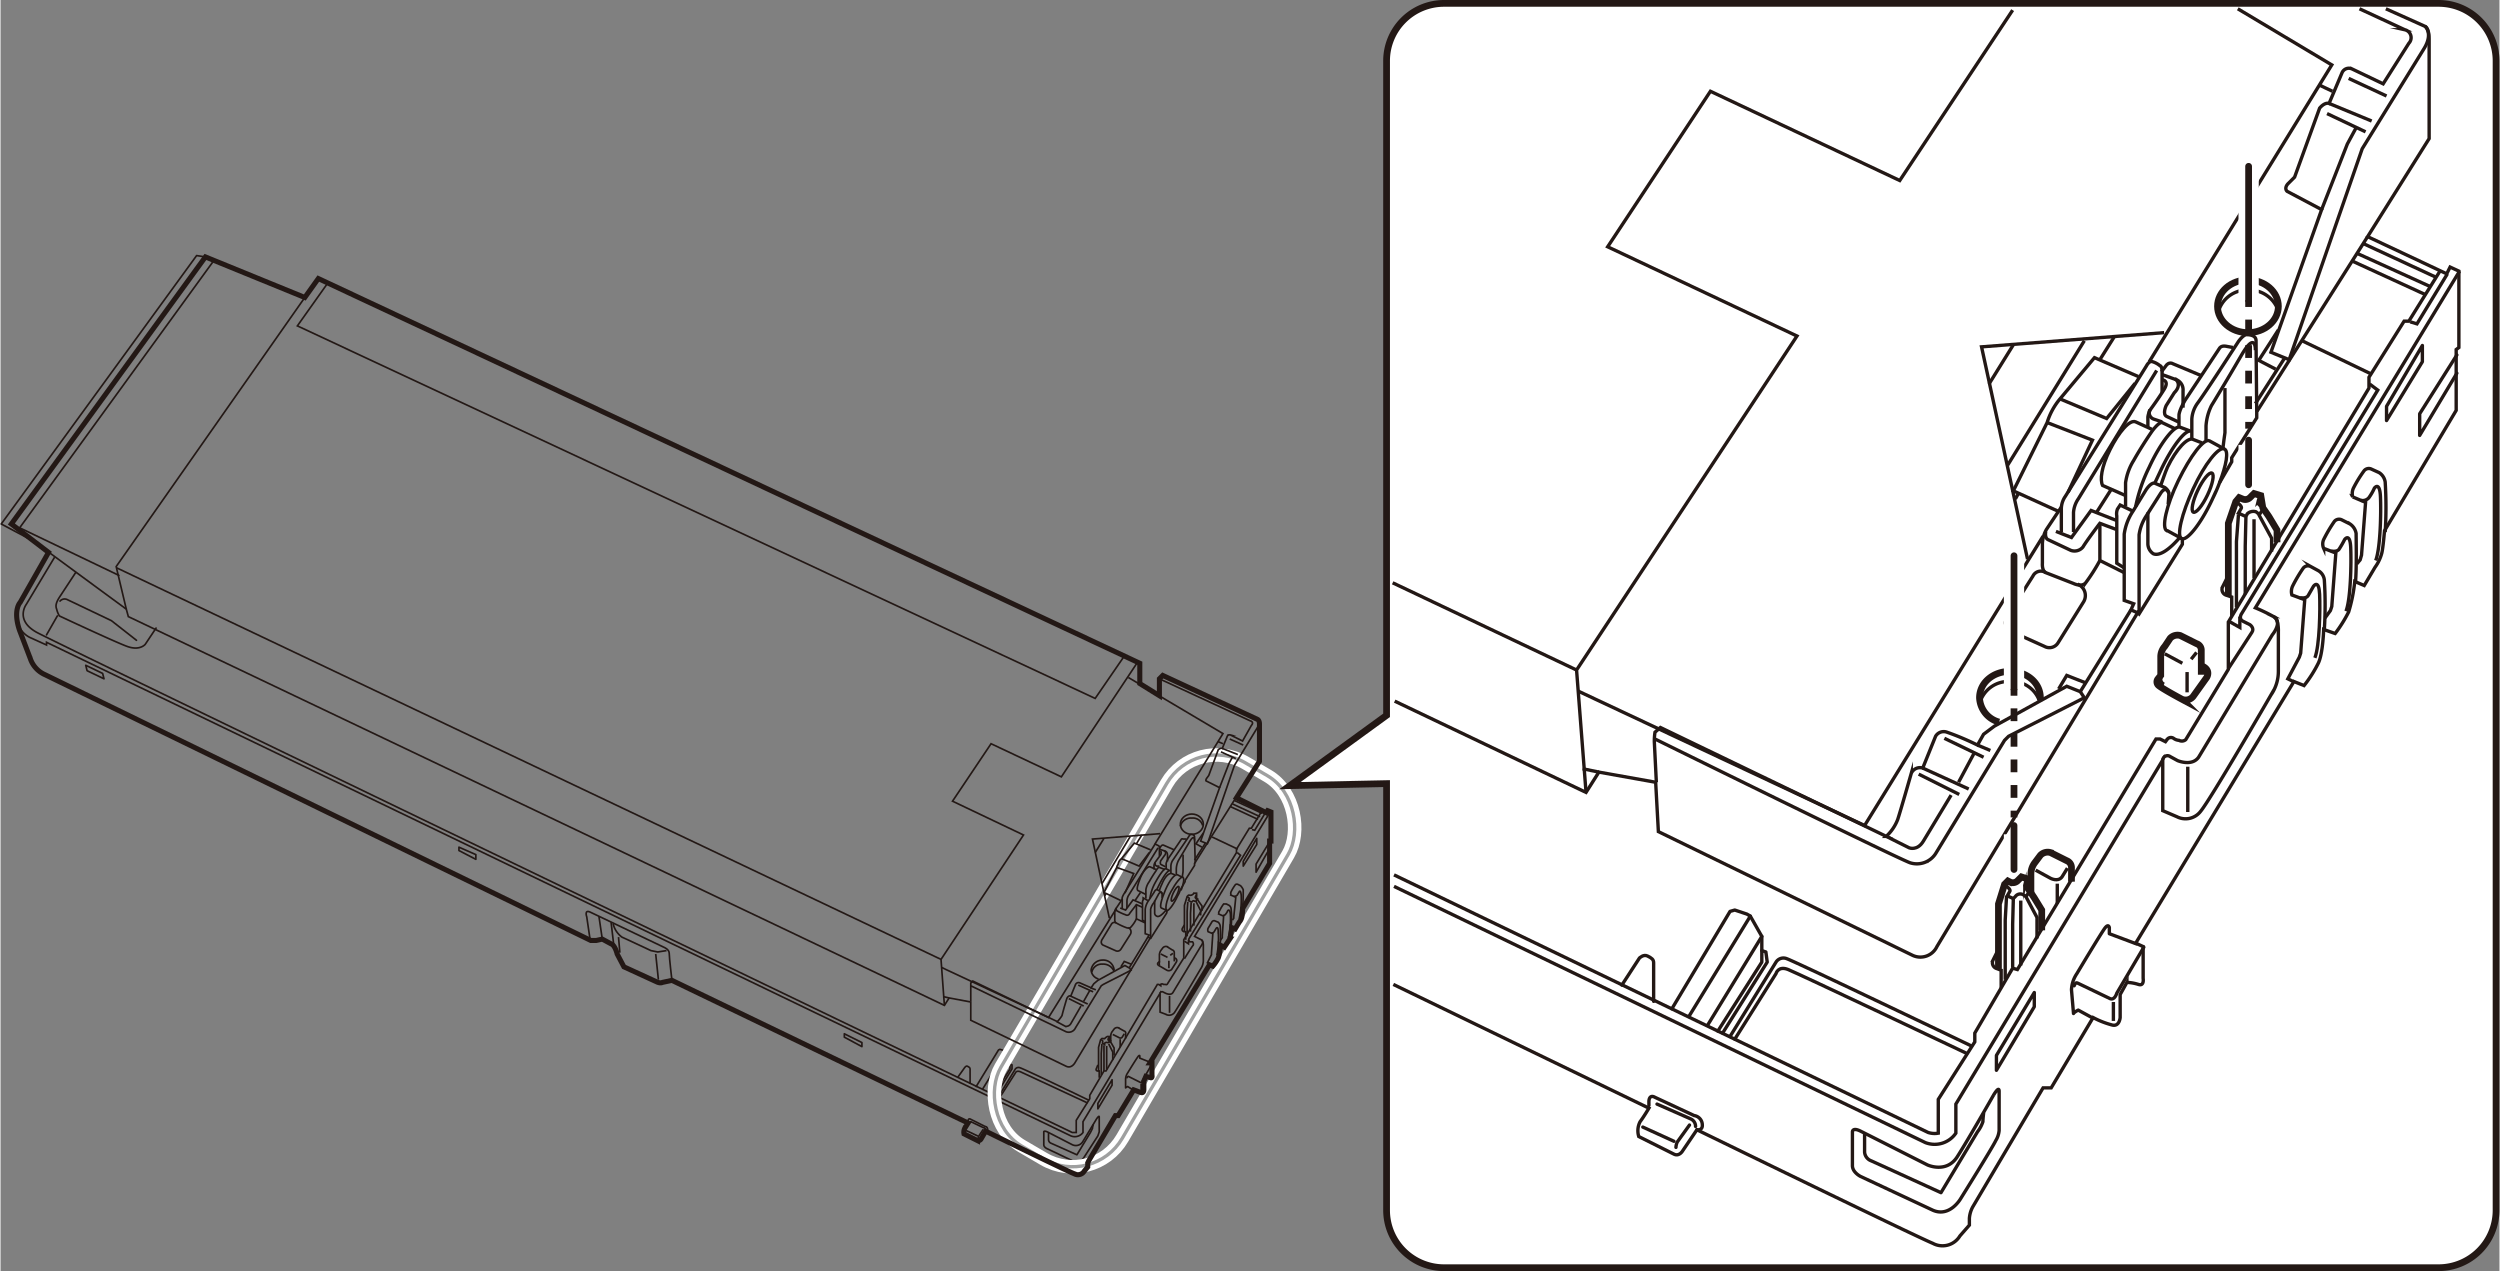<svg id="レイヤー_1" data-name="レイヤー 1" xmlns="http://www.w3.org/2000/svg" width="130.4mm" height="66.3mm" viewBox="0 0 369.6 188"><rect x="0" y="0" width="369.6" height="188" fill="#808080" stroke="none"/><defs><style>.cls-1,.cls-12,.cls-13,.cls-2,.cls-3,.cls-4,.cls-5,.cls-7,.cls-8,.cls-9{fill:none;}.cls-1,.cls-12,.cls-13,.cls-2,.cls-5,.cls-6,.cls-7,.cls-8,.cls-9{stroke:#231815;}.cls-1,.cls-11,.cls-13,.cls-3,.cls-4,.cls-5,.cls-6,.cls-7,.cls-9{stroke-miterlimit:10;}.cls-1,.cls-2{stroke-width:0.25px;}.cls-10,.cls-12,.cls-2,.cls-8{stroke-linecap:round;stroke-linejoin:round;}.cls-10,.cls-11,.cls-3{stroke:#fff;}.cls-3{stroke-width:2px;}.cls-4{stroke:#9fa0a0;}.cls-4,.cls-7,.cls-8{stroke-width:0.5px;}.cls-5{stroke-width:0.75px;}.cls-10,.cls-11,.cls-6{fill:#fff;}.cls-10,.cls-11{stroke-width:3px;}.cls-13{stroke-dasharray:1.89 1.89;}</style></defs><line class="cls-1" x1="179.2" y1="123.8" x2="183" y2="125.6"/><line class="cls-1" x1="181.9" y1="119.3" x2="186" y2="121.2"/><line class="cls-1" x1="182.2" y1="118.9" x2="186.3" y2="120.8"/><line class="cls-1" x1="182.5" y1="118.4" x2="186.6" y2="120.3"/><polyline class="cls-1" points="185.1 122.7 185.5 122.8 187.2 120"/><path class="cls-1" d="M182.9,126.1l.5.4-7.6,12.3a.4.4,0,0,0,.1.5h.4a.5.5,0,0,1,.1.5c-.2.2-1.3,2-1.3,2"/><polyline class="cls-1" points="175.7 139 175.7 139.6 175.1 139.2"/><path class="cls-1" d="M171.5,146.9a.3.3,0,0,1,.4-.2l.4.2s.8.4,1.1-.1l4.1-6.8s.6-.7.1-1"/><line class="cls-1" x1="172.9" y1="147.3" x2="172.9" y2="149.8"/><path class="cls-1" d="M182.2,136.1l.2-.3v-.2l.3-2.9-.7-.3a.7.7,0,0,1,0-.5,6.4,6.4,0,0,1,.6-1s.1-.2.4-.1l.4.2a1.9,1.9,0,0,1,.4.6c0,.3,0,1.8-.1,2.7"/><path class="cls-1" d="M182.4,132.6a.8.8,0,0,0,.5-.2l.3-.5s.2-.4.3.5a13.1,13.1,0,0,1-.3,3.5"/><path class="cls-1" d="M180.4,139.1l.3-.4v-.3l.2-2.9-.7-.3a.5.5,0,0,1,.1-.5,6.4,6.4,0,0,1,.6-1h.4l.4.2a.7.7,0,0,1,.3.5,12,12,0,0,1,0,2.7"/><path class="cls-1" d="M180.8,135.4s.3,0,.4-.2a1.5,1.5,0,0,0,.3-.5s.3-.4.4.5a13.1,13.1,0,0,1-.3,3.5"/><path class="cls-1" d="M180.4,139.7a23.6,23.6,0,0,0,0-2.7,1,1,0,0,0-.3-.6l-.5-.2c-.2-.1-.4.1-.4.1l-.6,1a.7.7,0,0,0,0,.5l.7.3-.2,2.9v.2l-.6,1.2.4.2"/><path class="cls-1" d="M179.1,138s.3,0,.4-.2l.3-.5s.3-.4.3.5a13.2,13.2,0,0,1-.2,3.5"/><polyline class="cls-2" points="187.7 124.5 185.7 127.8 185.7 129 187.7 125.5"/><polygon class="cls-2" points="185.8 124.9 183.8 128.1 183.8 127.4 185.8 124 185.8 124.9"/><path class="cls-2" d="M162.5,165.2v2.2l-.2.6-2,3.1s-.6,1.1-1.5.7l-4-1.9s-.5-.2-.5-.6v-1.9s0-.2.5,0l3.7,1.9a1.2,1.2,0,0,0,1.6-.5l2-3.3S162.5,164.9,162.5,165.2Z"/><path class="cls-2" d="M155,167.6v1a.6.6,0,0,0,.4.5l3.8,1.7,2-3.3.3-.6a2,2,0,0,1,.1-.5"/><path class="cls-2" d="M147.8,162.3l2.3-3.6s.1-.4.7-.2l9.9,4.6"/><path class="cls-2" d="M147.6,162.2l2.5-4.1a.6.6,0,0,1,.6-.2c.5.1,10.2,4.8,10.2,4.8"/><path class="cls-2" d="M141.6,159.3l1-1.4s.2-.3.4-.2.4.2.4.4v2.1"/><polyline class="cls-2" points="144.3 160.7 147.6 155.3 147.8 155.2 148.5 155.4 148.7 155.5 149.3 156.6 149.3 158.1 146.9 161.9"/><polyline class="cls-2" points="149.3 157.4 149.6 157.5 149.6 158.1 147.2 162"/><line class="cls-2" x1="148.7" y1="155.5" x2="145.3" y2="161"/><line class="cls-2" x1="149.3" y1="156.6" x2="146.4" y2="161.5"/><path class="cls-2" d="M143.1,166v-.2s0-.4.3-.3l2.2,1.1s.4,0,.4.5.1.3-.3.2"/><path class="cls-2" d="M143.5,165.9l1.9.9a.3.3,0,0,1,.3.3"/><path class="cls-2" d="M145.3,167.1l-.6.9a1,1,0,0,0-.1.3"/><line class="cls-2" x1="142.8" y1="167.2" x2="144.5" y2="168"/><polygon class="cls-2" points="164.4 159.7 164.4 160.5 162.3 164 162.3 163.2 164.4 159.7"/><path class="cls-2" d="M170,157.1l-1.5-.6v-.3s0-.2-.2,0-1.6,2.5-1.6,2.5a1.7,1.7,0,0,0-.3.9v1.3l.3-.2.8.5"/><path class="cls-2" d="M170.4,157.2l-1.5,2.6s-.1.4-.3.3l-1.8-.9c-.1,0-.2.2-.2.2"/><line class="cls-1" x1="168.7" y1="160.3" x2="168.7" y2="161.3"/><path class="cls-1" d="M166.4,153.6v-.7a.3.3,0,0,0-.2-.4l-.9-.5a.6.6,0,0,0-.6.2l-.3.4a1.3,1.3,0,0,0-.2.6v1"/><path class="cls-1" d="M173.6,142.2v-1.3a.4.4,0,0,0-.3-.4l-.8-.5a.6.6,0,0,0-.6.2l-.3.4a1.3,1.3,0,0,0-.2.6v1l-.2.2s-.2.2.1.4l1.2.7a.6.6,0,0,0,.7-.1l.7-1.1a.4.4,0,0,0-.2-.6"/><line class="cls-1" x1="165.6" y1="154.9" x2="165.6" y2="153.7"/><path class="cls-1" d="M164.5,153l.8.4s.4.3.6,0l.3-.5"/><path class="cls-1" d="M175.1,137.8v-3.9l.4-1.3.2-.2h.2a.4.4,0,0,0,.4-.1c.2-.1.2-.2.2-.2h.4v.7l.3.5.5.7v.7"/><path class="cls-1" d="M175.5,132.7h.1s.3.1.2.3a.3.3,0,0,0-.1.2l.4.2h.1s.2-.3.4-.1h.2l.2-.3h-.1s-.2-.2-.2-.3l.2-.4"/><polyline class="cls-1" points="175.6 133.4 175.5 134.8 175.5 138.5"/><polyline class="cls-1" points="176.1 133.5 176 135.1 176 137.8"/><polyline class="cls-1" points="176.8 133.3 177.5 134.7 177.5 135.4"/><line class="cls-1" x1="176.5" y1="133.6" x2="176.5" y2="136.9"/><path class="cls-1" d="M175.1,136.8l-.3.5s-.2.3.2.5h.3V139"/><path class="cls-1" d="M162.4,158.5v-3.6l.3-1.1.2-.2h.2a.2.2,0,0,0,.3-.1l.3-.2h.3v.6l.3.4.4.7v1.1"/><path class="cls-1" d="M162.8,153.8h0s.3.1.2.3v.2l.3.2v-.2s.2-.2.4-.1h.2l.2-.2H164a.4.4,0,0,1-.2-.3l.2-.3"/><polyline class="cls-1" points="162.9 154.4 162.8 155.8 162.8 159"/><polyline class="cls-1" points="163.2 154.6 163.2 156 163.2 158.4"/><polyline class="cls-1" points="163.9 154.4 164.5 155.6 164.5 156.8"/><line class="cls-1" x1="163.6" y1="154.7" x2="163.6" y2="158.2"/><path class="cls-1" d="M162.3,157.5l-.2.5s-.2.3.1.4h.3v1"/><path class="cls-1" d="M171.4,142.2v.2a.2.2,0,0,0,.1.3"/><line class="cls-1" x1="171.6" y1="141.1" x2="172.6" y2="141.6"/><line class="cls-1" x1="173.4" y1="141" x2="173" y2="141.3"/><line class="cls-1" x1="172.8" y1="142.1" x2="172.8" y2="143.2"/><path class="cls-1" d="M8,82.4l-4.2,7s-1.7,2.3,1.5,4.1,153.2,74,153.2,74h.6v-1.8l2-3.2V162l2.1-3.6h.3l7.6-12.8h.2l.3.2v-.2a.3.3,0,0,1,.4,0h.3a.2.2,0,0,0,.3-.1l2.4-3.8v-2.7l7.8-12.9v-.5l1.9-3.1h.3l1.7-2.8"/><path class="cls-1" d="M2.4,91.2a3.5,3.5,0,0,0,2.2,3.2l2.2,1V95l151.5,73a1.5,1.5,0,0,0,1.8-.5v-1.6l11.4-19v2.8l.8.3a1,1,0,0,0,1.3-.2c.5-.7,3.9-6.5,3.9-6.5a2.2,2.2,0,0,0,.4-1.3v-2.2s0-.6-.3-.8l-1-.5,11.3-18.6"/><path class="cls-1" d="M87.2,139l-.5-3.4s-.4-1.1.5-.7l10.9,5.2s.8.3.8.9.4,4,.4,4"/><path class="cls-1" d="M90.6,136.6a3.4,3.4,0,0,0,1.3,2l4.3,2,1,.2,1.3-.2"/><line class="cls-1" x1="96.9" y1="141.1" x2="97.3" y2="144.9"/><line class="cls-1" x1="91.4" y1="138.6" x2="91.6" y2="140.9"/><line class="cls-1" x1="88.5" y1="135.5" x2="89" y2="138.9"/><line class="cls-1" x1="90.3" y1="136.4" x2="90.7" y2="139.8"/><polygon class="cls-2" points="124.8 152.9 124.8 153.4 127.4 154.8 127.4 154.2 124.8 152.9"/><polygon class="cls-2" points="67.8 125.3 67.8 125.8 70.3 127.1 70.3 126.4 67.8 125.3"/><polygon class="cls-2" points="15.1 99.6 15.3 100.4 12.8 99.2 12.6 98.4 15.1 99.6"/><line class="cls-2" x1="8.4" y1="91.1" x2="6.8" y2="93.9"/><path class="cls-2" d="M23,92.9l-1.6,2.4s-.8,1-2.7.3-10-4.5-10-4.5a3.7,3.7,0,0,1-.4-1c-.2-.5-.1-1,.5-1.9l2.3-3.5"/><path class="cls-2" d="M8.8,88.9a.9.9,0,0,1,1.1-.2l6.5,3.1,3.7,2.9"/><rect class="cls-3" x="158.7" y="109.3" width="20.8" height="65.63" rx="8.5" transform="translate(94.9 -65.9) rotate(30.3)"/><rect class="cls-4" x="158.7" y="109.3" width="20.8" height="65.63" rx="8.5" transform="translate(94.9 -65.9) rotate(30.3)"/><path class="cls-1" d="M174.9,129.7c-.3-.1-1.1.9-1.8,2.2s-.9,2.6-.6,2.8h.1"/><path class="cls-1" d="M170,132.9a6.7,6.7,0,0,1,.7-2.2c.7-1.3,1.4-2.3,1.7-2.2l.6.3c-.3-.2-1,.8-1.7,2.2l-.3.6"/><path class="cls-1" d="M172.4,134.6c-.6.7-1.1,1.1-1.4.9a.5.5,0,0,1-.3-.5v-1.8"/><path class="cls-1" d="M174.9,126.4v2.4c0,.3-.1.6-.1.9"/><path class="cls-1" d="M171.4,131.7a6.9,6.9,0,0,1,.4-1c.4-1,1-1.6,1.4-1.5l.5.2"/><path class="cls-1" d="M169.3,136.3l-.4-.2v-2.7a.5.5,0,0,1,.1-.3v-.3l.7.4"/><path class="cls-1" d="M170.9,128.6l-.9-.4c-.3-.1-1,.6-1.4,1.6s-.6,1.7-.4,1.9l1.2.6"/><ellipse class="cls-1" cx="173.7" cy="132.2" rx="1.2" ry="0.3" transform="translate(-20.2 232.4) rotate(-64.6)"/><path class="cls-1" d="M170.1,125.7l-2.4-1-1.9,2.3a1.2,1.2,0,0,0-.5.8c-.1.2-.2.3-.2.5l-1.9,3.7,2.5,1.2"/><path class="cls-1" d="M171.4,100.4l13.4,6.2c.7.2.2.7.2.7l-1.3,2.3-1.8-.9a.4.4,0,0,0-.5.3l-.7,1.7c-.3-.1-.6.2-.6.2l-1.4,3.8-.3.4c-.2.3-.1.4-.1.4l2,1-2.8,7.9,1,.4,4-11.6,3.4-5.6c.5-.8,0-1.2,0-1.2"/><polyline class="cls-1" points="177.9 123.2 176.8 124.8 177.7 125.3"/><line class="cls-1" x1="176.6" y1="127.2" x2="178.2" y2="124.7"/><polyline class="cls-1" points="182.2 112 181.7 112.9 180.3 116.5"/><line class="cls-1" x1="180.7" y1="110.7" x2="183" y2="111.6"/><line class="cls-1" x1="181.8" y1="109.3" x2="183.8" y2="110.2"/><line class="cls-1" x1="180.5" y1="111.2" x2="182.7" y2="112.2"/><path class="cls-1" d="M170.1,138.8l-.4-.2.2-.3-.6-.2v-3.6a2.8,2.8,0,0,1,.5-1.3l.8-1.2s.2-.5.5-.4l.5.3a.4.4,0,0,1,.2.3v.6"/><path class="cls-1" d="M176.7,127.7s-.1-3.6-.1-3.9-.3-.4-.5-.4-.4.4-.4.4l-2.3,3.4a1.7,1.7,0,0,0-.3.9v1.1"/><path class="cls-1" d="M172.6,134.7l-.9-.4h0c-.3-.1,0-1.3.6-2.7s1.4-2.4,1.8-2.2l.8.4c.2.1.1.9-.3,1.9"/><path class="cls-1" d="M165.9,133l-.8,1.2a1.1,1.1,0,0,0-.3.7v1.2s0,.3.2.4a9.3,9.3,0,0,0,1.5.7s.5.2.7-.1a4.9,4.9,0,0,0,.8-1.2"/><polyline class="cls-1" points="165.6 134.3 166.4 134.6 167.5 133.1 168.9 133.7"/><path class="cls-1" d="M165,134.3s0,.3.1.4a6.9,6.9,0,0,0,1.3.6.4.4,0,0,0,.6-.2l1-1.3.9.4"/><polyline class="cls-1" points="168 133.8 168 135.9 169.3 136.5"/><path class="cls-1" d="M171.8,132.2s-.1-.5-.5,0l-.7,1.3a2.2,2.2,0,0,0-.5,1v4.3"/><path class="cls-1" d="M176.6,124.3s0-1.1-.8.3l-1.6,2.7a3.1,3.1,0,0,0-.3,1.2v.8"/><path class="cls-1" d="M172.2,128.6l-.8-.3c-.2-.1-.5.5-.5.5a18.7,18.7,0,0,0-1,1.6,2.7,2.7,0,0,0-.5,1.2v1.3"/><path class="cls-1" d="M171.4,125.6l.9.3s.3.1.3.6v.9"/><line class="cls-1" x1="168.6" y1="132" x2="167.8" y2="133.2"/><path class="cls-1" d="M165.9,134.3V133s-.1-.2.2-.7l4.5-7.2s.1-.3.3-.2l.4.2s.1,0,.1.4v1.1"/><path class="cls-1" d="M171.2,125.4l-4.4,7.1a2,2,0,0,0-.2.7v1.1"/><path class="cls-1" d="M171.5,125.9s.3,0,.1.5l-.8,1.1a1.2,1.2,0,0,0-.2.5v.6"/><path class="cls-1" d="M172.1,125.8s.5.3,0,.8l-.5.7s-.2.5.1.6l.6.3"/><path class="cls-1" d="M172.4,128.5v-.6s-.1-.2.3-.9l1.9-2.8a.2.2,0,0,1,.3-.1h.5"/><path class="cls-1" d="M170.8,127.6s-.2.3.2.5h.4"/><path class="cls-1" d="M143.5,148.1v-2.7l.3-.3,12.5,6a4.5,4.5,0,0,0,.7-.9c.1-.5.7-2.5.7-2.5s.2-.5.6-.4l.7-1.7a.5.5,0,0,1,.7-.2l1.6.7.4-.6.6-.5,4-2.2.7.4.2.3-4.1,2.1-.3.2-3.8,6.2a1.1,1.1,0,0,1-1.4.6l-14.1-6.8"/><line class="cls-1" x1="158.2" y1="147.3" x2="160.8" y2="148.5"/><line class="cls-1" x1="161.2" y1="146.1" x2="162" y2="146.4"/><line class="cls-1" x1="159.4" y1="145.7" x2="161.6" y2="146.7"/><line class="cls-1" x1="158" y1="147.7" x2="160.2" y2="148.8"/><path class="cls-1" d="M156.2,151.1l1.3.7a.8.8,0,0,0,.8-.4l1.5-2.6"/><line class="cls-1" x1="160.2" y1="148.1" x2="161.1" y2="146.5"/><path class="cls-1" d="M166.8,137.2a.7.7,0,0,1,.3,1l-1.4,2.2a.6.6,0,0,1-.8.2l-1.8-.8s-.5-.2-.2-.8l1.4-2.3a.5.5,0,0,1,.7-.2"/><path class="cls-1" d="M173.6,125.7,172,125s-.2-.1-.4.2l-.2.3"/><ellipse class="cls-1" cx="176.2" cy="121.9" rx="1.7" ry="1.5"/><path class="cls-1" d="M174.5,122.2a1.6,1.6,0,0,1,1.7-1.2,1.5,1.5,0,0,1,1.6,1.1"/><path class="cls-1" d="M162.4,144.8a1.5,1.5,0,0,1-1.1-1.3A1.7,1.7,0,0,1,163,142a1.6,1.6,0,0,1,1.7,1.5h0"/><path class="cls-1" d="M161.4,143.8a1.5,1.5,0,0,1,1.6-1.2,1.7,1.7,0,0,1,1.7,1.1"/><line class="cls-1" x1="169.7" y1="138.6" x2="166.9" y2="143.2"/><polyline class="cls-1" points="165.7 143 166.2 142.2 167.2 142.6"/><line class="cls-1" x1="180.1" y1="109.7" x2="180.8" y2="110"/><polyline class="cls-1" points="166.3 132.1 167.6 129.2 165.1 128.3"/><polyline class="cls-1" points="169.9 126.1 168.4 128.1 165.8 127"/><line class="cls-1" x1="168.8" y1="123.5" x2="168" y2="124.8"/><line class="cls-1" x1="163.5" y1="132.2" x2="163.3" y2="132.5"/><line class="cls-1" x1="163.2" y1="124" x2="161.9" y2="126.1"/><line class="cls-1" x1="139.1" y1="141.9" x2="17.2" y2="84"/><line class="cls-1" x1="167.1" y1="123.7" x2="162.9" y2="130.7"/><line class="cls-2" x1="2.9" y1="78.1" x2="17.5" y2="85.1"/><line class="cls-2" x1="31.5" y1="38.6" x2="2.8" y2="78.1"/><polyline class="cls-1" points="166.3 96.9 161.9 103.3 43.9 48.2 48.3 42"/><polyline class="cls-1" points="168.2 97.9 156.9 114.9 146.5 110 140.8 118.5 151.3 123.5 139.1 141.9 139.6 148.7"/><polyline class="cls-1" points="166.8 100.2 180.8 108.5 170.7 124.9"/><polyline class="cls-1" points="139.2 143.1 155 150.5 164.9 134.6"/><line class="cls-1" x1="139.4" y1="147.4" x2="140.3" y2="147.6"/><polyline class="cls-1" points="171.5 123.3 161.5 124.1 164 135.8"/><polyline class="cls-2" points="30.3 38 29 37.8 0.1 77.5 4.8 80"/><path class="cls-5" d="M182.8,118l3.4-5.4v-5.5c0-.6-.3-.7-.3-.7l-14-6.5-.5.5v2.5l-2.9-1.8v-3L47,41.2,45,44,30.3,38,1.6,77.5l5.5,4.2L2.9,89.1s-1.1,1.1-.1,4.1l1.6,4.2a4,4,0,0,0,2.2,2.4l80.7,39.3h.8l.9-.2,1.3.7c.6.2.9,1.5.9,1.5l1,1.9,4.8,2.2c.6.3.9.1.9.1l1.4-.3,43.8,21.1-.5.8a1.3,1.3,0,0,0-.1.8l2,1a.5.5,0,0,0,.5-.2l.7-1.2s12,5.9,13.1,6.3a1.1,1.1,0,0,0,1.5-.4l.5-.6v-.4a1.3,1.3,0,0,1,.2-.6l3.9-6.6h.4l2.3-3.8,1.1.4c.4.1.4-.4.4-.4v-1.3l.3-.7.7.2c.3.1.2-.4.2-.4v-1.8H170l8.8-14.5.5.2a5.8,5.8,0,0,0,.8-1.2,5.4,5.4,0,0,0,.3-1.9l.6.3.8-1.2a9.9,9.9,0,0,0,.3-1.7l.5.2.6-1a1.7,1.7,0,0,0,.4-.8,6.2,6.2,0,0,0,.1-1.2l4-6.7v-3.3h.2v-4.3l-.5-.2-.2.3Z"/><path class="cls-1" d="M7.3,81.8l11.3,8.3.3,1.1,120.7,57.5.7-1.1,3.2.6v2.7l14.1,6.8c.8.4,1.3-.5,1.3-.5l11.1-18.4h.1l2.4-3.8v-.3c.3,0,1-.9,1.6-2.2a3.6,3.6,0,0,0,.4-.9l.7-1.2v-.2l1.4-2.2v-.3l6.1-9.7"/><polyline class="cls-1" points="45 44 17.1 83.8 18.6 90.1"/><path class="cls-6" d="M360.6,187.5H213.5A8.5,8.5,0,0,1,205,179V115.9l-14.3.3L205,105.8V9A8.5,8.5,0,0,1,213.5.5H360.6A8.5,8.5,0,0,1,369.1,9V179A8.5,8.5,0,0,1,360.6,187.5Z"/><line class="cls-7" x1="340.4" y1="50.4" x2="350.6" y2="55.3"/><line class="cls-7" x1="347.8" y1="38.6" x2="358.7" y2="43.6"/><line class="cls-7" x1="348.6" y1="37.5" x2="359.4" y2="42.4"/><line class="cls-7" x1="349.4" y1="36" x2="360.2" y2="41"/><polyline class="cls-7" points="356.4 47.6 357.4 47.9 361.9 40.5"/><path class="cls-7" d="M350.4,56.8l1.2.9-20.1,33s-.6.8.2,1.2l1,.5s.7.5.3,1.1l-3.5,5.4"/><polyline class="cls-7" points="331.2 91.2 331.2 92.8 329.6 91.9"/><path class="cls-7" d="M319.8,112.4a.7.7,0,0,1,1.1-.5l1.1.6s2.1.9,3.1-.5L336,93.9s1.6-1.9.2-2.7"/><line class="cls-7" x1="323.5" y1="113.4" x2="323.5" y2="120.1"/><path class="cls-7" d="M348.5,83.4l.5-.6.2-.7.6-7.8-1.9-.8a1.9,1.9,0,0,1,.1-1.3,18.2,18.2,0,0,1,1.6-2.6.9.9,0,0,1,1.1-.2l1.1.5a2,2,0,0,1,.9,1.4,59.7,59.7,0,0,1,0,7.4"/><path class="cls-7" d="M349.1,74a1.2,1.2,0,0,0,1.2-.4,8,8,0,0,0,.8-1.4s.8-1.1.9,1.3,0,7.5-.7,9.4"/><path class="cls-7" d="M343.8,91.4l.8-1.1.2-.6.6-7.9-1.8-.7a1.6,1.6,0,0,1,0-1.3,21.1,21.1,0,0,1,1.6-2.7.9.9,0,0,1,1.1-.2l1.2.6a2.1,2.1,0,0,1,.9,1.4c0,.8.1,5-.1,7.3"/><path class="cls-7" d="M344.7,81.5s.9.2,1.2-.3a15.5,15.5,0,0,0,.8-1.4s.8-1.1.9,1.2,0,7.6-.7,9.4"/><path class="cls-7" d="M343.7,93.1a57.9,57.9,0,0,0,0-7.3,1.8,1.8,0,0,0-.9-1.4l-1.1-.6a.9.9,0,0,0-1.1.2,21.1,21.1,0,0,0-1.6,2.7,1.9,1.9,0,0,0-.1,1.3l1.9.7-.6,7.9-.2.6-1.7,3.2,1,.5"/><path class="cls-7" d="M340.1,88.4s.9.2,1.2-.3l.8-1.4s.8-1.1.9,1.2,0,7.6-.7,9.4"/><polyline class="cls-8" points="363.3 52.5 357.8 61.2 357.8 64.4 363.3 55.2"/><polygon class="cls-8" points="358.2 53.5 352.9 62.2 352.9 60.1 358.2 51.1 358.2 53.5"/><path class="cls-8" d="M295.6,161.4v5.8a3.4,3.4,0,0,1-.5,1.5c-.4.9-5.2,8.6-5.2,8.6s-1.6,2.8-4.1,1.7l-10.7-5s-1.2-.6-1.2-1.6v-5s0-.7,1.2-.1,9.9,5,9.9,5,2.8,1.3,4.4-1.2,5.3-9,5.3-9S295.6,160.5,295.6,161.4Z"/><path class="cls-8" d="M275.7,167.8v2.6a1.5,1.5,0,0,0,1,1.3l10.3,4.7,5.4-9a5,5,0,0,0,.8-1.5c0-.4.1-1.2.1-1.2"/><path class="cls-8" d="M256.5,153.7l6.1-9.7s.3-1.2,1.8-.6,26.4,12.4,26.4,12.4"/><path class="cls-8" d="M255.8,153.3l6.8-11a1.3,1.3,0,0,1,1.6-.5c1.2.4,27.3,12.9,27.3,12.9"/><path class="cls-8" d="M239.8,145.7l2.6-4s.6-.6,1.2-.3.9.5.9,1v5.7"/><polyline class="cls-8" points="247.2 149.2 255.8 134.8 256.5 134.6 258.3 135.2 258.8 135.5 260.5 138.5 260.5 142.3 254 152.5"/><polyline class="cls-8" points="260.5 140.6 261.1 140.8 261.3 142.3 254.7 152.8"/><line class="cls-8" x1="258.8" y1="135.5" x2="249.8" y2="150.2"/><line class="cls-8" x1="260.5" y1="138.5" x2="252.5" y2="151.6"/><path class="cls-8" d="M243.8,163.5v-.6s0-1.1.9-.6l5.8,2.7a1.4,1.4,0,0,1,1.2,1.4s.1.8-.8.7"/><path class="cls-8" d="M245,163.3l5,2.2a1.2,1.2,0,0,1,.7,1.1"/><path class="cls-8" d="M249.8,166.4l-1.8,2.5a2.1,2.1,0,0,0-.2.8"/><line class="cls-8" x1="242.9" y1="166.7" x2="247.5" y2="168.8"/><polygon class="cls-8" points="300.8 146.8 300.8 148.9 295.2 158.3 295.2 156.1 300.8 146.8"/><path class="cls-8" d="M315.9,139.6l-4-1.5v-.9s-.1-.6-.6,0-4.2,6.8-4.2,6.8a4.6,4.6,0,0,0-.8,2.4l.3,3.5c.1-.2.7-.5.7-.5l2.2,1.2"/><path class="cls-8" d="M317,140.1l-4,6.8s-.3,1.1-1,.8l-4.8-2.3c-.3-.2-.5.4-.5.4"/><line class="cls-7" x1="312.5" y1="148.2" x2="312.5" y2="151"/><path class="cls-9" d="M306.3,130.4v-2a1.1,1.1,0,0,0-.7-1.1l-2.4-1.2a1.5,1.5,0,0,0-1.5.4l-.9,1.2a2.9,2.9,0,0,0-.5,1.5V132"/><path class="cls-9" d="M325.5,99.8V96.2a1,1,0,0,0-.7-1L322.4,94a1.5,1.5,0,0,0-1.5.4l-.8,1.2a2.3,2.3,0,0,0-.6,1.5v2.8l-.4.5a.7.7,0,0,0,.1,1c.6.5,3.4,2,3.4,2a1.4,1.4,0,0,0,1.7-.4l2-2.8s.7-1.1-.7-1.7"/><line class="cls-7" x1="304.2" y1="133.7" x2="304.2" y2="130.7"/><path class="cls-7" d="M301,128.7l2.2,1.2s1.1.6,1.7-.2l.8-1.3"/><path class="cls-9" d="M329.5,88.1V77.4l1.1-3.2.5-.6.5.2a1,1,0,0,0,1.1-.2l.6-.6,1,.3.3,1.8.9,1.3,1.2,2v1.8"/><path class="cls-7" d="M330.7,74.4h.2s.7.5.5.8l-.4.7,1.1.5.2-.4a1.3,1.3,0,0,1,1.3-.3l.5.4.6-.9-.3-.3s-.6-.3-.5-.7a3.7,3.7,0,0,1,.4-1"/><polyline class="cls-7" points="331 76.1 330.7 80.1 330.7 89.8"/><polyline class="cls-7" points="332.1 76.5 332 80.8 332 87.9"/><polyline class="cls-7" points="334 76.1 335.9 79.6 335.9 81.6"/><line class="cls-7" x1="333.3" y1="76.8" x2="333.3" y2="85.5"/><path class="cls-7" d="M329.4,85.3l-.7,1.4a.9.9,0,0,0,.4,1.3l.9.3v2.8"/><path class="cls-9" d="M295.5,143.3v-9.6l.9-2.9.5-.5.4.2a1,1,0,0,0,1-.2l.6-.6.9.3.2,1.6.8,1.2,1.1,1.8v3"/><path class="cls-7" d="M296.5,130.9l.2.2s.6.4.5.7l-.4.7.9.4.3-.3a.9.9,0,0,1,1.1-.3l.5.3.5-.8-.3-.2s-.5-.3-.4-.7a2.5,2.5,0,0,1,.4-.9"/><polyline class="cls-7" points="296.7 132.5 296.5 136.1 296.5 144.9"/><polyline class="cls-7" points="297.7 132.9 297.6 136.7 297.6 143.1"/><polyline class="cls-7" points="299.5 132.5 301.2 135.7 301.2 138.8"/><line class="cls-7" x1="298.8" y1="133.2" x2="298.8" y2="142.8"/><path class="cls-7" d="M295.3,140.8l-.6,1.2a.9.9,0,0,0,.4,1.2l.8.3v2.6"/><path class="cls-7" d="M319.5,99.9v.5a.8.8,0,0,0,.5.8"/><line class="cls-7" x1="320.1" y1="96.7" x2="322.7" y2="98.1"/><line class="cls-7" x1="324.8" y1="96.5" x2="324" y2="97.5"/><line class="cls-7" x1="323.4" y1="99.4" x2="323.4" y2="102.4"/><path class="cls-7" d="M206.1,129.4l79,38.1a3.1,3.1,0,0,0,1.5.1v-5l5.4-8.5v-1.3l5.6-9.6.7.2,20.5-34.1h.6l.8.4.3-.4a.7.7,0,0,1,.9-.1,1.5,1.5,0,0,0,.8.3.9.9,0,0,0,1-.1l6.3-10.4v-7l20.8-34.6V55.8l5.2-8.3h.7l4.6-7.4"/><path class="cls-7" d="M206.1,131.1,284.7,169a3.8,3.8,0,0,0,4.5-1.4v-4.3l30.6-50.9v7.5l2.1.9a2.8,2.8,0,0,0,3.5-.8c1.5-1.8,10.4-17.2,10.4-17.2a6.1,6.1,0,0,0,1.1-3.5V93.4s.1-1.8-.7-2.2a27.4,27.4,0,0,0-2.7-1.3l30.2-49.8"/><path class="cls-7" d="M328.9,66.4c-.8-.4-2.9,2.2-4.6,5.9s-2.5,7-1.7,7.4h.1"/><path class="cls-7" d="M315.8,74.9a23.5,23.5,0,0,1,2-5.8c1.7-3.7,3.8-6.3,4.6-5.9l1.6.6c-.8-.4-2.9,2.3-4.6,6l-.8,1.7"/><path class="cls-7" d="M322.4,79.4c-1.6,1.9-3.1,2.9-4,2.5a1.8,1.8,0,0,1-.8-1.5V75.8"/><path class="cls-7" d="M329,57.4V64c-.1.7-.2,1.4-.3,2.3"/><path class="cls-7" d="M319.5,71.8c.3-.8.6-1.8,1-2.7,1.3-2.7,3-4.5,3.8-4.1l1.3.5"/><path class="cls-7" d="M314.1,84l-1.1-.7v-7a1.9,1.9,0,0,1,.1-1l.4-.6,1.9.9"/><path class="cls-7" d="M318.2,63.5l-2.4-1.1c-.9-.4-2.5,1.5-3.8,4.1s-1.5,4.5-1.1,5.3l3.4,1.5"/><ellipse class="cls-7" cx="325.8" cy="72.9" rx="3.2" ry="0.8" transform="translate(120.1 335.9) rotate(-64.6)"/><path class="cls-7" d="M316.2,55.7l-6.5-2.8L304.6,59a10,10,0,0,0-1.9,3.5l-5,10.1,6.6,3"/><path class="cls-7" d="M348.9,1.3l6.7,3.1a1.2,1.2,0,0,1,.6,2l-3.8,6-4.6-2.2a1.1,1.1,0,0,0-1.5.6l-1.9,4.5c-.7-.2-1.4.7-1.4.7l-3.7,10.2-1,1c-.6.7-.1,1.1-.1,1.1l5.1,2.7-7.5,21.1,2.7,1.1L349.3,22l9.2-14.9c1.3-2.2.1-3.2.1-3.2"/><polyline class="cls-7" points="336.9 48.8 334 53.3 336.5 54.6"/><line class="cls-7" x1="333.5" y1="59.7" x2="337.8" y2="53"/><polyline class="cls-7" points="348.4 18.9 347.1 21.3 343.3 31"/><line class="cls-7" x1="344.4" y1="15.3" x2="350.7" y2="17.9"/><line class="cls-7" x1="347.3" y1="11.6" x2="352.9" y2="14.2"/><line class="cls-7" x1="344.1" y1="16.8" x2="349.8" y2="19.5"/><path class="cls-7" d="M316,90.6l-.9-.4.4-.9-1.4-.5V79a8.1,8.1,0,0,1,1.3-3.4l1.9-3.1s.8-1.3,1.4-1l1.4.6s.6.4.6.9-.1,1.6-.1,1.6"/><path class="cls-7" d="M333.7,60.9s-.1-9.7-.1-10.5-.9-.9-1.4-.9-1.2,1-1.2,1-4.9,7.6-6.1,9.2a4.5,4.5,0,0,0-.8,2.3v2.9"/><path class="cls-7" d="M322.7,79.7l-2.2-1.2h-.1c-.8-.4-.1-3.7,1.7-7.4s3.8-6.3,4.6-5.9l2.2,1.2c.7.3.3,2.4-.7,5"/><path class="cls-7" d="M304.8,75l-2.2,3.3a4.6,4.6,0,0,0-.6,2.1v2.9s-.1,1.1.5,1.4l4.1,1.6s1.2.6,1.8-.1a27,27,0,0,0,2.1-3.3"/><polyline class="cls-7" points="304 78.6 306.3 79.5 309.2 75.5 313 77"/><path class="cls-7" d="M302.5,78.6s-.2.9.3,1.2l3.4,1.6a1.6,1.6,0,0,0,1.8-.5c.6-1,2.5-3.5,2.5-3.5l2.4.9"/><polyline class="cls-7" points="310.5 77.4 310.5 82.9 314.1 84.7"/><path class="cls-7" d="M320.7,73s-.4-1.4-1.3.1l-2.1,3.3a6.8,6.8,0,0,0-1,2.7V90.7"/><path class="cls-7" d="M333.5,51.8s.1-3-2.1.8S327,60,327,60a8,8,0,0,0-.8,3v2.1"/><path class="cls-7" d="M321.6,63.4l-1.9-.9c-.5-.1-1.5,1.3-1.5,1.3s-1.4,2-2.7,4.3a8.5,8.5,0,0,0-1.2,3.3v3.5"/><path class="cls-7" d="M319.7,55.4l2.2.8a1.6,1.6,0,0,1,.9,1.6v2.5"/><line class="cls-7" x1="312.1" y1="72.5" x2="310" y2="75.8"/><path class="cls-7" d="M304.8,78.7V75.3a3.3,3.3,0,0,1,.6-1.9l12-19.3s.4-.8.9-.6a3.2,3.2,0,0,1,1.1.6s.3,0,.3.9v3.1"/><path class="cls-7" d="M318.9,54.8l-11.6,19a4.1,4.1,0,0,0-.7,2v2.9"/><path class="cls-7" d="M319.8,56.2s1,.1.2,1.4-1.9,2.8-1.9,2.8a2.8,2.8,0,0,0-.5,1.3v1.6"/><path class="cls-7" d="M321.6,56s1.2.8-.1,2.1L320.3,60s-.6,1.3.1,1.6l1.7.8"/><path class="cls-7" d="M322.2,63V61.5s-.1-.6.9-2.3l5.1-7.7s.2-.4.9-.3l1.1.2"/><path class="cls-7" d="M317.9,60.6a1,1,0,0,0,.6,1.4l1.2.4"/><path class="cls-7" d="M244.9,115.7l-.3-6a8.8,8.8,0,0,1,.1-1.4l.8-.7,33.4,16.1a6.6,6.6,0,0,0,1.7-2.5c.4-1.2,2-6.8,2-6.8a1.4,1.4,0,0,1,1.7-.8l1.9-4.7a1.4,1.4,0,0,1,1.7-.6,40.3,40.3,0,0,1,4.5,1.9l.9-1.6,1.6-1.2,10.7-5.9,2,.8.6.9L297,108.9l-.6.6-10.1,16.6a3.3,3.3,0,0,1-3.9,1.5c-2.6-1-37.7-18.3-37.7-18.3"/><line class="cls-7" x1="284.3" y1="113.6" x2="291.1" y2="116.7"/><line class="cls-7" x1="292.4" y1="110.2" x2="294.3" y2="111"/><line class="cls-7" x1="287.5" y1="109.2" x2="293.3" y2="112"/><line class="cls-7" x1="283.7" y1="114.5" x2="289.7" y2="117.5"/><path class="cls-7" d="M278.9,123.7l3.4,1.7s1.2.5,2.1-1l4.1-6.8"/><line class="cls-7" x1="289.6" y1="115.7" x2="291.9" y2="111.4"/><path class="cls-7" d="M307.2,86.4a1.8,1.8,0,0,1,.9,2.6l-3.8,6.1a1.5,1.5,0,0,1-2,.5l-4.9-2.2a1.4,1.4,0,0,1-.6-2.1c.8-1.4,3.8-6.1,3.8-6.1a1.3,1.3,0,0,1,1.9-.5"/><path class="cls-7" d="M325.6,55.6l-4.3-1.8s-.6-.4-1.1.4l-.6.8"/><ellipse class="cls-9" cx="332.4" cy="45.3" rx="4.5" ry="3.9"/><path class="cls-7" d="M328,46.2a4.4,4.4,0,0,1,4.4-3.3,4.5,4.5,0,0,1,4.5,3.1"/><path class="cls-9" d="M295.6,106.8a3.9,3.9,0,0,1-2.9-3.6c0-2.2,2-3.9,4.5-3.9s4.5,1.7,4.5,3.9v.3"/><path class="cls-7" d="M292.7,104.1a4.4,4.4,0,0,1,4.5-3.3,4.3,4.3,0,0,1,4.4,3"/><line class="cls-7" x1="315.1" y1="90.2" x2="307.6" y2="102.3"/><polyline class="cls-7" points="304.4 101.9 305.6 99.9 308.4 101"/><line class="cls-7" x1="343" y1="12.6" x2="344.9" y2="13.5"/><polyline class="cls-7" points="305.8 72.8 309.4 65.1 302.7 62.5"/><polyline class="cls-7" points="315.7 56.7 311.5 61.9 304.6 59"/><line class="cls-7" x1="312.7" y1="49.7" x2="310.5" y2="53.2"/><line class="cls-7" x1="298.5" y1="72.9" x2="298" y2="73.8"/><line class="cls-7" x1="297.7" y1="51" x2="294.1" y2="56.8"/><line class="cls-7" x1="233.1" y1="99.1" x2="205.9" y2="86.2"/><line class="cls-7" x1="308.2" y1="50.4" x2="296.8" y2="68.9"/><polyline class="cls-7" points="297.6 1.5 280.9 26.7 252.9 13.5 237.7 36.5 265.7 49.7 233.1 99.1 234.5 117.2"/><polyline class="cls-7" points="330.9 1.3 344.8 9.6 317.8 53.5"/><polyline class="cls-7" points="233.3 102.2 275.7 122.1 302.1 79.3"/><line class="cls-7" x1="234" y1="113.7" x2="236.4" y2="114.2"/><polyline class="cls-7" points="320 49.2 293 51.3 299.8 82.7"/><path class="cls-7" d="M206,145.6l37.8,18.3s-.7,1.2-1.3,2a2.9,2.9,0,0,0-.2,2.2l5.2,2.6c.8.4,1.3-.5,1.3-.5l2.1-3.1s32,15.6,34.9,16.8a3,3,0,0,0,4-1.1l1.4-1.6v-1a4.2,4.2,0,0,1,.5-1.7l10.4-17.6h1.2l6.2-10.4a13,13,0,0,0,2.8,1.1c1.1.3,1.2-1.1,1.2-1.1v-3.4l1-1.8a6.5,6.5,0,0,1,1.7.3c.9.3.7-.9.7-.9v-4.7l-1.1-.5,23.4-38.7,1.5.6a19.1,19.1,0,0,0,2.1-3.3c.7-1.4.8-5,.8-5l1.7.6a21.1,21.1,0,0,0,2-3.2,23.7,23.7,0,0,0,.9-4.5l1.4.6,1.6-2.7a6.3,6.3,0,0,0,1-2.1c.2-.8.4-3.3.4-3.3l10.6-17.8v-9l.4-.3V40.1l-1.3-.6-.5,1L350.1,35l9.1-14.5V5.8c0-1.7-.6-1.9-.6-1.9l-5.8-2.6"/><path class="cls-7" d="M206.2,103.7l28.3,13.5,1.9-3,8.4,1.5.4,7.3,37.6,18.3a2.7,2.7,0,0,0,3.6-1.3l29.7-49.4.2.2,6.4-10.3v-.8c.9.1,2.9-2.5,4.5-6a22.9,22.9,0,0,0,1-2.3l1.8-3.1v-.6l3.7-5.9v-.9L350.1,35"/><line class="cls-10" x1="297.8" y1="102.2" x2="297.8" y2="82.2"/><line class="cls-11" x1="297.8" y1="129.1" x2="297.8" y2="123.4"/><line class="cls-12" x1="297.8" y1="101.9" x2="297.8" y2="82.2"/><line class="cls-9" x1="297.8" y1="120.9" x2="297.8" y2="119.9"/><line class="cls-13" x1="297.8" y1="118" x2="297.8" y2="103.9"/><line class="cls-9" x1="297.8" y1="102.9" x2="297.8" y2="101.9"/><line class="cls-12" x1="297.8" y1="128.6" x2="297.8" y2="122.1"/><line class="cls-10" x1="332.5" y1="44.7" x2="332.5" y2="24.6"/><line class="cls-11" x1="332.5" y1="71.6" x2="332.5" y2="65.8"/><line class="cls-12" x1="332.5" y1="44.4" x2="332.5" y2="24.6"/><line class="cls-9" x1="332.5" y1="63.4" x2="332.5" y2="62.4"/><line class="cls-13" x1="332.5" y1="60.5" x2="332.5" y2="46.4"/><line class="cls-9" x1="332.5" y1="45.4" x2="332.5" y2="44.4"/><line class="cls-12" x1="332.5" y1="71.7" x2="332.5" y2="65.1"/></svg>
